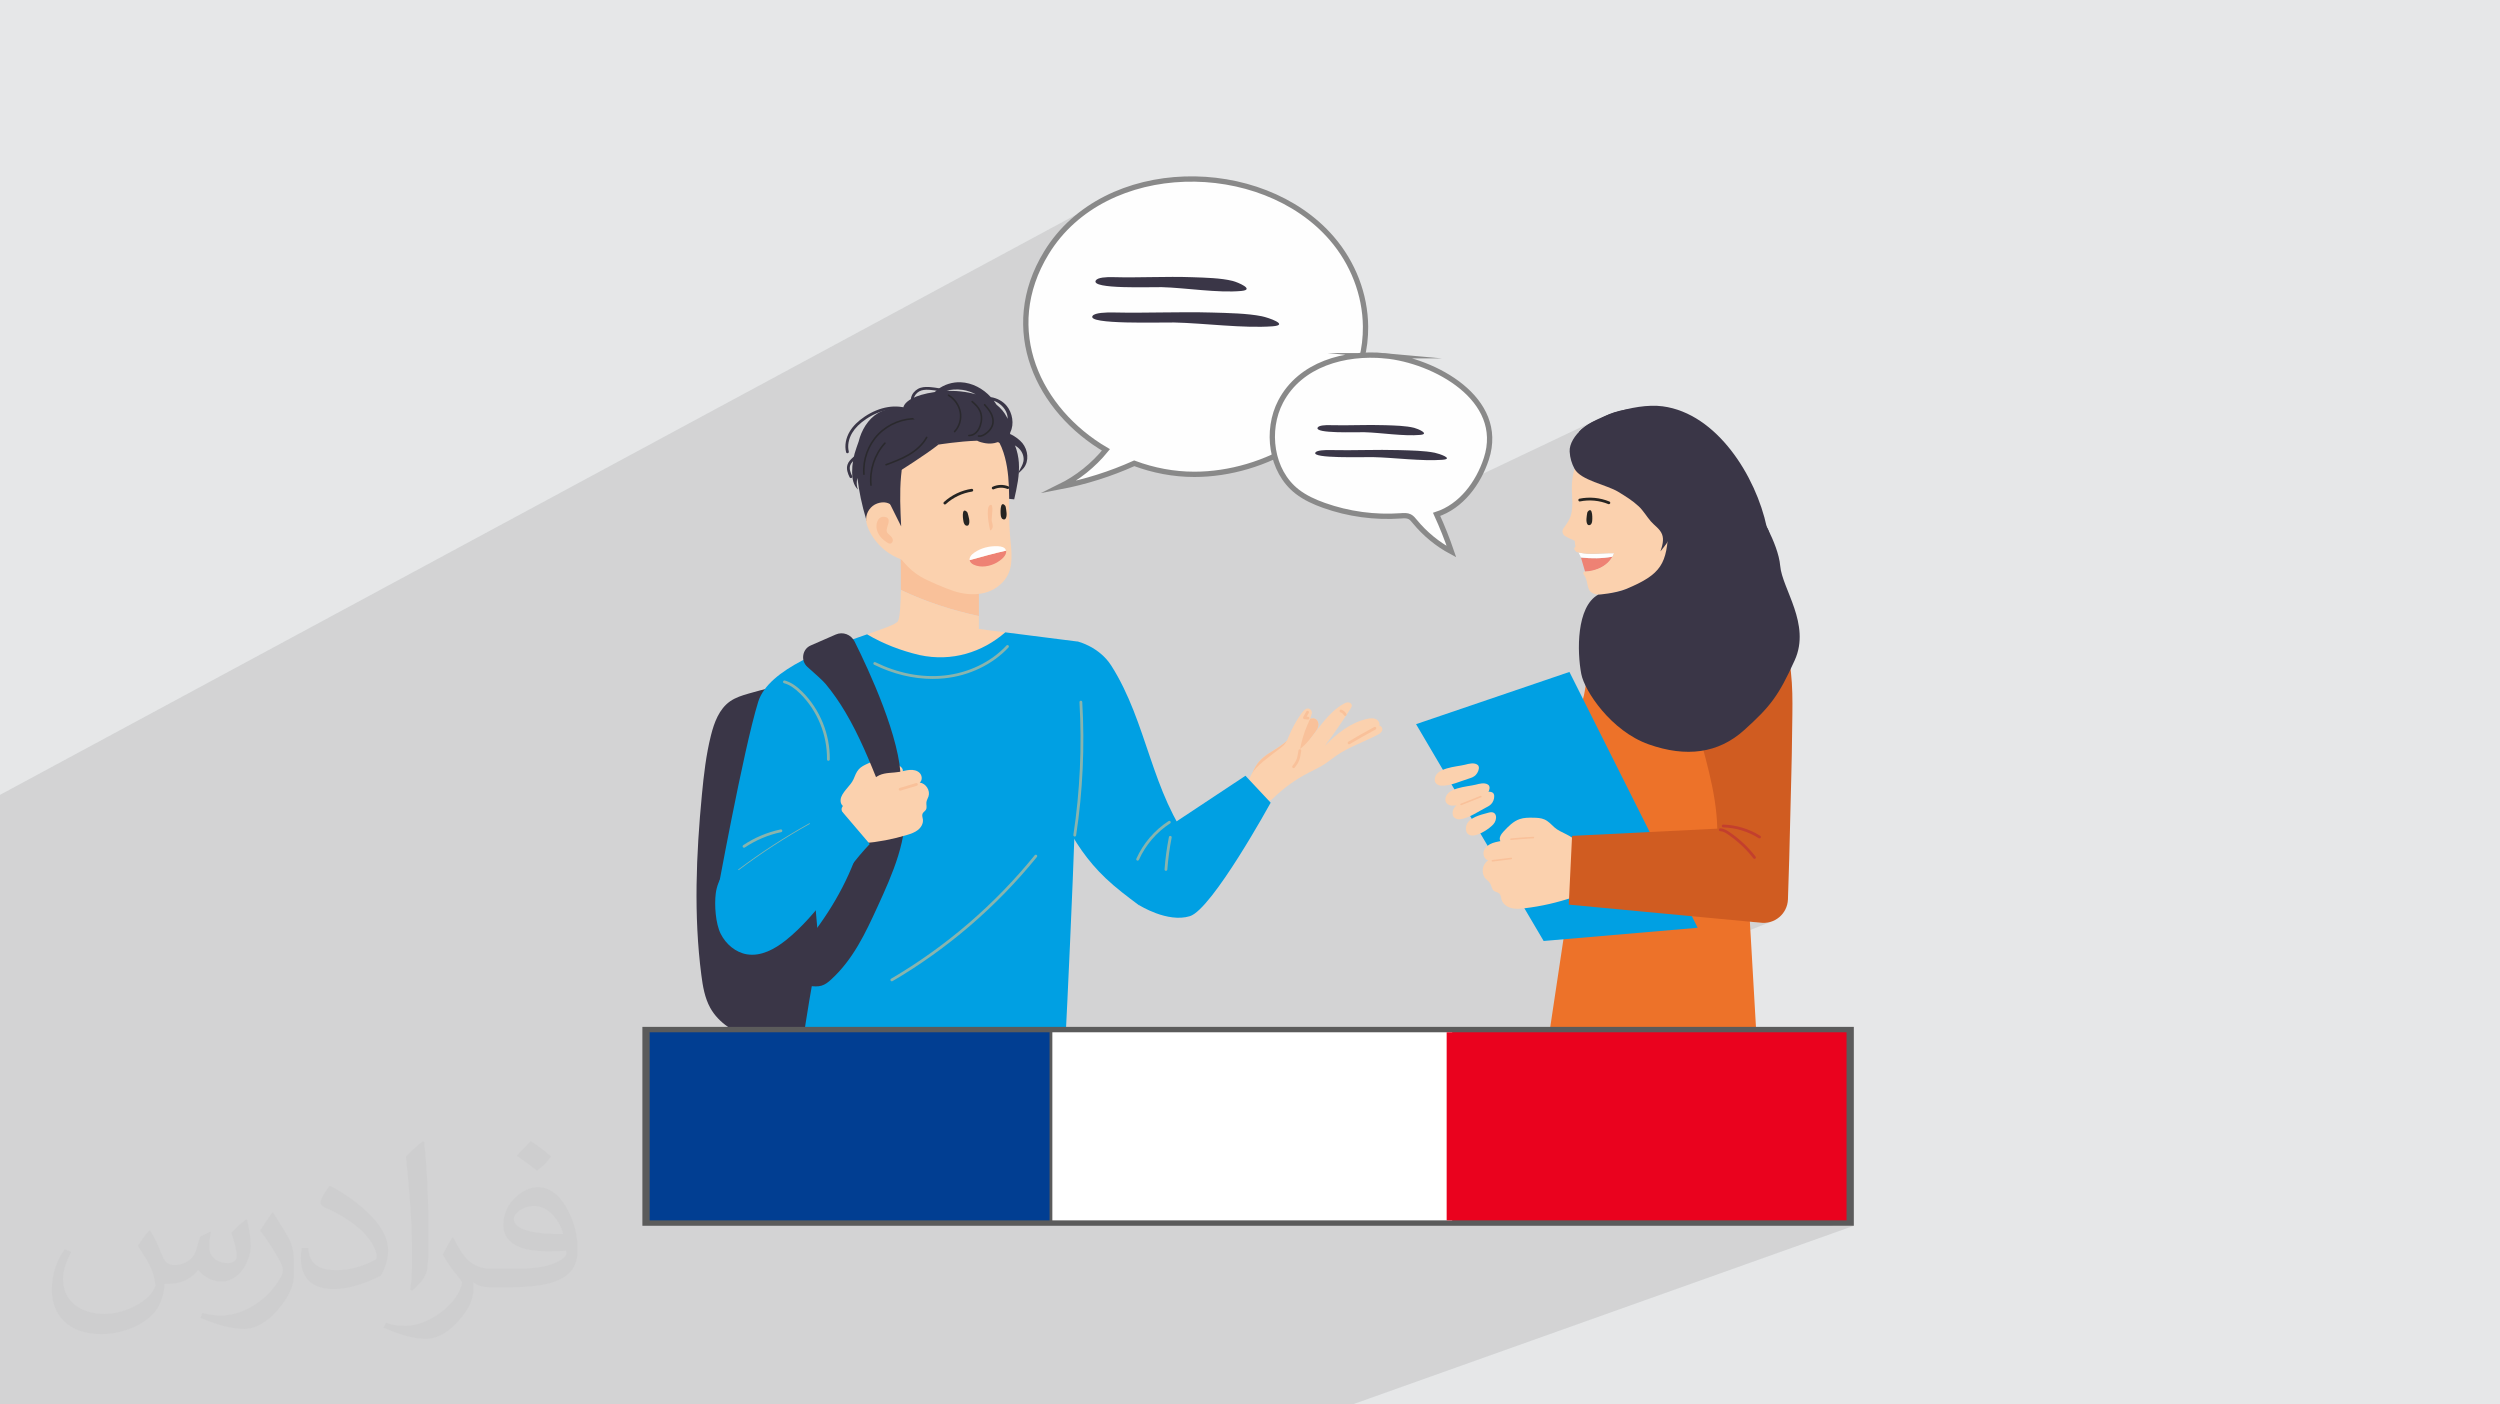 <?xml version="1.0" encoding="UTF-8"?>
<!DOCTYPE svg PUBLIC "-//W3C//DTD SVG 1.1//EN" "http://www.w3.org/Graphics/SVG/1.1/DTD/svg11.dtd">
<!-- Creator: CorelDRAW 2020 (64-Bit) -->
<svg xmlns="http://www.w3.org/2000/svg" xml:space="preserve" width="94.192mm" height="52.917mm" version="1.1" style="shape-rendering:geometricPrecision; text-rendering:geometricPrecision; image-rendering:optimizeQuality; fill-rule:evenodd; clip-rule:evenodd"
viewBox="0 0 9419.16 5291.66"
 xmlns:xlink="http://www.w3.org/1999/xlink"
 xmlns:xodm="http://www.corel.com/coreldraw/odm/2003">
 <defs>
  <style type="text/css">
   <![CDATA[
    .str1 {stroke:#C55E2D;stroke-width:6.1;stroke-miterlimit:22.926}
    .str0 {stroke:#898989;stroke-width:20;stroke-miterlimit:22.926}
    .str4 {stroke:#00A0E3;stroke-width:7.62;stroke-miterlimit:22.926}
    .str3 {stroke:#2A292D;stroke-width:6.1;stroke-linecap:round;stroke-linejoin:round;stroke-miterlimit:22.926}
    .str2 {stroke:#F9C19A;stroke-width:6.1;stroke-linecap:round;stroke-linejoin:round;stroke-miterlimit:22.926}
    .fil15 {fill:none;fill-rule:nonzero}
    .fil20 {fill:#013E92}
    .fil18 {fill:#3A3647}
    .fil19 {fill:#5B5B5B}
    .fil0 {fill:#E6E7E8}
    .fil22 {fill:#EA021E}
    .fil21 {fill:white}
    .fil16 {fill:#00A0E3;fill-rule:nonzero}
    .fil13 {fill:#252422;fill-rule:nonzero}
    .fil8 {fill:#3A3647;fill-rule:nonzero}
    .fil17 {fill:#89B4AD;fill-rule:nonzero}
    .fil11 {fill:#C33F2D;fill-rule:nonzero}
    .fil5 {fill:#CB6E3F;fill-rule:nonzero}
    .fil14 {fill:#CE7B4F;fill-rule:nonzero}
    .fil4 {fill:#D05C21;fill-rule:nonzero}
    .fil10 {fill:#E26655;fill-rule:nonzero}
    .fil3 {fill:#ED7229;fill-rule:nonzero}
    .fil12 {fill:#EE8274;fill-rule:nonzero}
    .fil7 {fill:#F9C19A;fill-rule:nonzero}
    .fil9 {fill:#FBD1AE;fill-rule:nonzero}
    .fil6 {fill:#FEFEFE;fill-rule:nonzero}
    .fil2 {fill:#373435;fill-opacity:0.031}
    .fil1 {fill:#2B2A29;fill-opacity:0.102}
   ]]>
  </style>
 </defs>
 <g id="Layer_x0020_1">
  <polygon class="fil0" points="-0,0 9419.16,0 9419.16,5291.66 -0,5291.66 "/>
  <polygon class="fil1" points="5016.07,5291.66 3628.32,5291.66 3625.72,5291.66 3614.83,5291.66 3612.61,5291.66 3321.54,5291.66 3291.7,5291.66 3280.66,5291.66 2211.16,5291.66 2118.76,5291.66 2091.88,5291.66 1980.43,5291.66 1965.99,5291.66 1962.11,5291.66 1959.2,5291.66 1933.54,5291.66 1621.98,5291.66 1595.8,5291.66 1578,5291.66 1577.58,5291.66 1563.4,5291.66 1560.63,5291.66 1556.09,5291.66 1546.16,5291.66 1545.81,5291.66 1538.15,5291.66 1523.16,5291.66 1483.63,5291.66 1483.6,5291.66 1438.86,5291.66 1436.77,5291.66 1420.89,5291.66 1388.16,5291.66 1378.62,5291.66 1377.05,5291.66 1374.28,5291.66 1344.15,5291.66 1343.37,5291.66 1301.65,5291.66 1299.72,5291.66 1299.07,5291.66 1270.74,5291.66 1249.65,5291.66 1241.26,5291.66 1240.26,5291.66 1234,5291.66 1221.89,5291.66 1220.88,5291.66 1190.43,5291.66 1181.84,5291.66 1166.29,5291.66 1145.13,5291.66 1142.24,5291.66 1133.63,5291.66 1132.7,5291.66 1131.23,5291.66 1127.14,5291.66 1120.09,5291.66 1113.8,5291.66 1008.22,5291.66 1007.67,5291.66 985.59,5291.66 976.92,5291.66 902.3,5291.66 887.62,5291.66 853.46,5291.66 838.67,5291.66 823.3,5291.66 819.95,5291.66 816.28,5291.66 774.7,5291.66 731.06,5291.66 722.55,5291.66 702.23,5291.66 701.44,5291.66 689.01,5291.66 673.95,5291.66 668.82,5291.66 662.68,5291.66 661.88,5291.66 661.45,5291.66 652.65,5291.66 644.97,5291.66 644.69,5291.66 635.6,5291.66 634.29,5291.66 624.95,5291.66 586.23,5291.66 571.37,5291.66 554.91,5291.66 554.53,5291.66 549.26,5291.66 537.03,5291.66 511.75,5291.66 462.31,5291.66 420.88,5291.66 413.28,5291.66 405.51,5291.66 402.6,5291.66 381.21,5291.66 368.22,5291.66 353.68,5291.66 352.2,5291.66 295.89,5291.66 286.64,5291.66 280.39,5291.66 279.23,5291.66 274.97,5291.66 274.64,5291.66 270.06,5291.66 257.37,5291.66 257.13,5291.66 252.1,5291.66 232.67,5291.66 230.54,5291.66 230.41,5291.66 230.35,5291.66 219.25,5291.66 215.55,5291.66 207.91,5291.66 175.06,5291.66 143.88,5291.66 113.71,5291.66 107.66,5291.66 69.22,5291.66 58.36,5291.66 36.22,5291.66 3.9,5291.66 3.52,5291.66 -0,5291.66 -0,5288.01 -0,5287.83 -0,5279.53 -0,5216.29 -0,5215.88 -0,5215.73 -0,5209.21 -0,5182.62 -0,5182.59 -0,5164.62 -0,5153.78 -0,5144.58 -0,5143.33 -0,5139.6 -0,5139.46 -0,5135.28 -0,5129.41 -0,5128.54 -0,5118.68 -0,5113.79 -0,5113.41 -0,5111.36 -0,5104.69 -0,5104.59 -0,5094.17 -0,5091.62 -0,5089.47 -0,5087.63 -0,5075.27 -0,5075.23 -0,5073.63 -0,5072.32 -0,5072.2 -0,5071.74 -0,5066.68 -0,5065.66 -0,5064.22 -0,5063.8 -0,5062.64 -0,5062.59 -0,5060.63 -0,5059.07 -0,5056.29 -0,5046.4 -0,5044.7 -0,5039.32 -0,5039.25 -0,5037.98 -0,5032.92 -0,5028.97 -0,5028.51 -0,5024.52 -0,5023.52 -0,5022.39 -0,5021.61 -0,5017.55 -0,5008.28 -0,5002.44 -0,5001.44 -0,4991.97 -0,4991.74 -0,4988.85 -0,4985.35 -0,4984.16 -0,4982.83 -0,4982.82 -0,4982.23 -0,4979.53 -0,4978.47 -0,4977.71 -0,4976.25 -0,4968.42 -0,4965.81 -0,4962.27 -0,4962.19 -0,4958.99 -0,4957.92 -0,4956.53 -0,4942.82 -0,4942.59 -0,4942 -0,4941.94 -0,4939.73 -0,4933.21 -0,4930.51 -0,4922.31 -0,4917.4 -0,4915.72 -0,4914.42 -0,4913.6 -0,4905.94 -0,4905.92 -0,4899.26 -0,4889.62 -0,4876.88 -0,4792.8 -0,4727.59 -0,4725.47 -0,4698.53 -0,4686.29 -0,4681.62 -0,4667.57 -0,4654.34 -0,4642.42 -0,4629.58 -0,4616.04 -0,4600.22 -0,4586.09 -0,4586 -0,4579.61 -0,4578.66 -0,4575.32 -0,4571.03 -0,4569.58 -0,4560.46 -0,4560.4 -0,4559.79 -0,4553.36 -0,4553.35 -0,4553.01 -0,4543.4 -0,4539.91 -0,4538.1 -0,4537.94 -0,4533.16 -0,4526.46 -0,4523.94 -0,4522.48 -0,4522.34 -0,4518.12 -0,4516.36 -0,4515.88 -0,4512.02 -0,4511.96 -0,4511.89 -0,4508.14 -0,4507.79 -0,4506.05 -0,4503.72 -0,4501.68 -0,4498.05 -0,4497.55 -0,4496.8 -0,4495.31 -0,4490.5 -0,4487.23 -0,4485.68 -0,4463.55 -0,4460.51 -0,4448.26 -0,4435.59 -0,4430.86 -0,4408.6 -0,4360.67 -0,4360.32 -0,4359.83 -0,4359.8 -0,4352.9 -0,4341.1 -0,4305.36 -0,4303.51 -0,4294.98 -0,4284.93 -0,4272.16 -0,4269.96 -0,4265.66 -0,4262.51 -0,4262.47 -0,4245.53 -0,4232.26 -0,4231.82 -0,4226.54 -0,4224.93 -0,4220.73 -0,4218.6 -0,4199.33 -0,4157.07 -0,4148.92 -0,4142.85 -0,4142.84 -0,4126.3 -0,4124.59 -0,4109.75 -0,4107.76 -0,4100.55 -0,4093.01 -0,4084.93 -0,4077.11 -0,4065.1 -0,4065.09 -0,4061.26 -0,4052.44 -0,4050.27 -0,4030.79 -0,4023.45 -0,4021.71 -0,4015.04 -0,4014.68 -0,4011.03 -0,4010.27 -0,4004.64 -0,4003.06 -0,4002.3 -0,4000.76 -0,3984.96 -0,3980.08 -0,3979.94 -0,3956.3 -0,3949.11 -0,3948.23 -0,3940.03 -0,3929.24 -0,3928.53 -0,3916.57 -0,3914.14 -0,3910.47 -0,3903.95 -0,3881.23 -0,3865.78 -0,3865.23 -0,3856.1 -0,3853.24 -0,3852.82 -0,3837.71 -0,3837.16 -0,3829.93 -0,3815.28 -0,3813.46 -0,3812.78 -0,3808.82 -0,3804.12 -0,3800.87 -0,3793.57 -0,3787.78 -0,3783.07 -0,3773.18 -0,3766.7 -0,3760.89 -0,3759.64 -0,3759.52 -0,3754.95 -0,3752.51 -0,3745.38 -0,3745.04 -0,3734.05 -0,3728.47 -0,3728.38 -0,3721.99 -0,3714.72 -0,3710.45 -0,3709.76 -0,3707.88 -0,3707.7 -0,3706.99 -0,3706.55 -0,3701.14 -0,3700.56 -0,3696.9 -0,3690.94 -0,3678.59 -0,3675.67 -0,3668.03 -0,3653.86 -0,3643.08 -0,3632.11 -0,3632.1 -0,3623.91 -0,3622.29 -0,3615.89 -0,3606.79 -0,3606.78 -0,3605.22 -0,3597.12 -0,3597.11 -0,3592.69 -0,3591.23 -0,3590.73 -0,3590.41 -0,3575.67 -0,3565.37 -0,3565.29 -0,3565.28 -0,3553.91 -0,3546.11 -0,3545.99 -0,3544.27 -0,3540.99 -0,3540.97 -0,3533.86 -0,3533.25 -0,3530.45 -0,3527.45 -0,3525.7 -0,3523.35 -0,3522.99 -0,3520.32 -0,3514.44 -0,3513.11 -0,3510.38 -0,3501.75 -0,3493.67 -0,3493.04 -0,3491.04 -0,3490.46 -0,3487.25 -0,3487.16 -0,3486.6 -0,3485.19 -0,3484.79 -0,3479.06 -0,3473.49 -0,3472.53 -0,3466.71 -0,3465.29 -0,3463.66 -0,3463.12 -0,3463.07 -0,3458.43 -0,3458.31 -0,3452.48 -0,3449.89 -0,3446.45 -0,3432.79 -0,3418.87 -0,3413.63 -0,3412.88 -0,3406.24 -0,3401.32 -0,3398.3 -0,3394.12 -0,3387.69 -0,3382.83 -0,3375.69 -0,3375.55 -0,3375.45 -0,3375.37 -0,3375.1 -0,3374.8 -0,3371.2 -0,3371.19 -0,3370.42 -0,3370.41 -0,3369.25 -0,3365.87 -0,3364.77 -0,3358.39 -0,3356.62 -0,3356.2 -0,3354.77 -0,3353.28 -0,3345.5 -0,3343.99 -0,3343.8 -0,3343.69 -0,3338.2 -0,3327.94 -0,3326.92 -0,3326.89 -0,3324.25 -0,3321.72 -0,3321.11 -0,3320.95 -0,3319.13 -0,3310.66 -0,3307.14 -0,3306.42 -0,3296.26 -0,3295.76 -0,3295.57 -0,3295.07 -0,3293.2 -0,3285.26 -0,3284.2 -0,3282.81 -0,3256.62 -0,3236.37 -0,3065.41 -0,2994.74 4166.25,748.5 4132.95,766.74 4100.92,787.03 4070.3,809.36 4041.2,833.76 4013.76,860.22 3988.11,888.75 3964.37,919.38 3942.66,952.1 3926.96,979.37 3913.13,1006.68 3901.13,1034.02 3890.92,1061.34 3882.45,1088.62 3875.69,1115.82 3870.6,1142.92 3867.13,1169.87 3865.45,1193.82 4132.44,1052.74 4138.27,1049.7 4145.74,1047.42 4154.46,1045.8 4164.05,1044.75 4174.11,1044.19 4184.25,1044.03 4194.09,1044.18 4212.65,1044.6 4231.22,1044.84 4249.8,1044.93 4268.38,1044.89 4286.98,1044.75 4305.58,1044.54 4324.18,1044.28 4342.79,1044.01 4361.4,1043.74 4380.02,1043.51 4398.63,1043.34 4417.25,1043.26 4435.87,1043.31 4454.49,1043.49 4473.11,1043.85 4491.72,1044.41 4500.96,1044.73 4510.43,1045.05 4520.09,1045.39 4529.88,1045.77 4539.78,1046.19 4549.75,1046.68 4559.74,1047.24 4569.71,1047.9 4579.64,1048.68 4589.47,1049.57 4599.16,1050.61 4608.69,1051.8 4618,1053.17 4627.06,1054.72 4635.82,1056.48 4644.26,1058.45 4653.52,1061.31 4665.13,1065.77 4677.19,1071.3 4687.77,1077.36 4694.95,1083.42 4696.81,1088.94 4691.45,1093.4 4529.89,1176.77 4531.17,1176.79 4542.68,1176.99 4554.19,1177.25 4565.7,1177.55 4577.13,1177.87 4588.83,1178.2 4600.77,1178.54 4612.88,1178.91 4625.12,1179.34 4637.44,1179.83 4649.79,1180.39 4662.13,1181.05 4674.4,1181.83 4686.55,1182.72 4698.54,1183.76 4710.32,1184.95 4721.83,1186.32 4733.03,1187.87 4743.88,1189.63 4754.31,1191.6 4765.76,1194.46 4780.13,1198.92 4795.04,1204.45 4808.12,1210.51 4817,1216.57 4819.31,1222.09 4812.67,1226.55 4054.21,1612.52 4056.54,1614.7 4077.12,1632.39 4098.48,1649.29 4120.57,1665.37 4143.37,1680.6 4166.82,1694.95 4157.81,1705.74 4148.51,1716.29 4138.93,1726.58 4129.08,1736.61 4118.96,1746.38 4108.58,1755.87 4097.95,1765.07 4087.08,1773.99 4075.98,1782.62 4064.65,1790.94 4053.1,1798.96 4041.33,1806.66 4029.37,1814.04 4017.2,1821.09 4004.85,1827.8 3992.32,1834.17 4010.43,1830.59 4028.49,1826.74 4046.49,1822.62 4064.43,1818.24 4082.3,1813.6 4100.1,1808.69 4117.82,1803.52 4122.42,1802.11 4966.91,1379.47 4954.41,1385.73 4942.19,1392.47 4930.28,1399.69 4918.69,1407.4 4907.45,1415.6 4896.57,1424.3 4886.08,1433.51 4875.99,1443.24 4866.33,1453.49 4857.12,1464.26 4848.38,1475.57 4840.12,1487.42 4832.37,1499.82 4825.15,1512.77 4820.05,1523.05 4815.39,1533.57 4811.18,1544.32 4807.43,1555.26 4804.12,1566.39 4801.27,1577.67 4798.86,1589.08 4796.91,1600.61 4795.41,1612.22 4794.37,1623.9 4793.78,1635.62 4793.64,1647.37 4793.96,1659.11 4794.73,1670.83 4795.96,1682.5 4797.27,1691.49 4971.51,1605.74 4976.77,1604.13 4982.92,1602.99 4989.68,1602.25 4996.76,1601.86 5003.91,1601.75 5010.85,1601.85 5010.86,1601.85 5023.94,1602.15 5037.03,1602.32 5050.12,1602.38 5063.22,1602.35 5076.32,1602.25 5089.43,1602.1 5102.54,1601.92 5115.65,1601.73 5128.77,1601.54 5141.89,1601.38 5155.01,1601.26 5168.13,1601.2 5181.25,1601.23 5194.37,1601.36 5207.49,1601.62 5220.61,1602.01 5233.8,1602.46 5247.5,1602.97 5261.5,1603.61 5275.58,1604.47 5289.49,1605.65 5303.04,1607.22 5315.99,1609.28 5328.11,1611.91 5334.63,1613.93 5342.82,1617.07 5351.32,1620.97 5358.77,1625.24 5363.83,1629.51 5365.15,1633.4 5361.37,1636.54 5240.21,1695.2 5240.28,1695.2 5256.51,1695.45 5272.73,1695.84 5280.78,1696.07 5289.03,1696.3 5297.44,1696.54 5305.98,1696.8 5314.61,1697.1 5323.29,1697.45 5331.99,1697.85 5340.69,1698.32 5349.33,1698.86 5357.9,1699.5 5366.35,1700.23 5374.65,1701.07 5382.76,1702.03 5390.65,1703.13 5398.3,1704.37 5405.65,1705.76 5413.72,1707.77 5423.85,1710.92 5434.36,1714.81 5443.58,1719.08 5449.83,1723.35 5451.46,1727.24 5446.78,1730.38 5046.84,1922.08 5058.93,1925.17 5076.88,1929.28 5094.93,1932.92 5113.06,1936.09 5131.27,1938.8 5149.54,1941.04 5167.87,1942.81 5186.23,1944.11 5204.62,1944.94 5223.03,1945.29 5241.43,1945.17 5250.46,1944.87 6017.55,1580.52 5999.55,1589.69 5994.07,1592.88 6046.29,1568.08 6063.8,1560.13 6081.77,1553.58 6100.14,1548.4 6118.83,1544.55 6137.77,1542.01 6156.87,1540.73 6176.08,1540.69 6195.3,1541.86 6214.48,1544.21 6233.53,1547.69 6252.38,1552.28 6270.96,1557.95 6289.19,1564.67 6307.01,1572.4 6324.32,1581.1 6341.07,1590.76 6347.23,1594.65 6353.31,1598.68 6359.26,1602.88 6365.08,1607.26 6370.72,1611.85 6376.16,1616.66 6381.38,1621.72 6386.35,1627.03 6389.63,1630.87 6392.78,1634.82 6395.79,1638.87 6398.7,1643.01 6401.49,1647.22 6404.18,1651.51 6406.78,1655.85 6409.3,1660.23 6416.01,1672.77 6422.15,1685.58 6427.74,1698.65 6432.75,1711.94 6437.2,1725.44 6441.09,1739.11 6444.4,1752.94 6447.15,1766.9 6449.32,1780.96 6450.92,1795.1 6451.95,1809.3 6452.41,1823.53 6452.29,1837.77 6451.59,1851.98 6450.32,1866.16 6448.47,1880.27 6445.94,1894.08 6442.66,1907.4 6438.65,1920.27 6433.96,1932.72 6428.64,1944.79 6422.72,1956.52 6416.24,1967.94 6409.25,1979.1 6401.78,1990.02 6393.88,2000.76 6385.58,2011.33 6376.94,2021.79 6368.55,2031.51 6385.41,2023.86 6375.14,2029.29 6372.86,2031.03 6465.12,1989.19 6466.56,1996.71 6467.62,2004.29 6468.29,2011.91 6468.59,2019.56 6468.5,2027.21 6468.04,2034.85 6467.21,2042.46 6466.02,2050.02 6464.46,2057.52 6462.54,2064.93 6460.27,2072.24 6457.64,2079.43 6454.66,2086.48 6451.34,2093.37 6447.68,2100.09 6443.67,2106.61 6439.48,2112.85 6435.17,2119.15 6430.98,2125.53 6427.15,2132.03 6423.93,2138.67 6421.55,2145.49 6420.26,2152.51 6420.3,2159.77 6363.42,2185.27 6363.86,2189.17 6365.58,2195.52 6368.01,2201.59 6371.05,2207.39 6374.61,2212.95 6378.59,2218.29 6381.66,2221.94 6381.95,2222.12 6385.12,2223.72 6388.42,2224.97 6391.85,2225.84 6392.02,2225.87 6392.2,2225.9 6392.38,2225.93 6392.57,2225.96 6392.75,2225.99 6392.94,2226.02 6393.13,2226.05 6393.32,2226.08 6395.26,2226.26 6397.21,2226.33 6399.16,2226.28 6401.11,2226.15 6403.05,2225.94 6404.99,2225.68 6406.92,2225.38 6408.84,2225.06 6421.98,2222.72 6435.1,2220.16 6448.18,2217.35 6461.2,2214.27 6474.14,2210.88 6486.98,2207.16 6499.68,2203.09 6512.23,2198.63 6524.6,2193.76 6536.77,2188.45 6160.73,2355.99 6166.6,2387.65 6172.93,2384.84 6172.07,2385.37 6171.32,2386.05 6170.72,2386.87 6170.28,2387.8 6170.03,2388.84 6169.98,2389.91 6170.14,2390.93 6170.49,2391.89 6171.02,2392.75 6171.7,2393.5 6172.52,2394.11 6173.45,2394.55 6174.48,2394.81 6177.8,2395.26 6181.13,2395.64 6184.45,2395.97 6187.78,2396.23 6191.11,2396.44 6194.44,2396.58 6197.77,2396.67 6201.11,2396.7 6201.34,2396.7 6429.97,2295.3 6429.85,2295.42 6429.51,2295.8 6428.95,2296.41 6428.18,2297.26 6427.2,2298.34 6426.02,2299.66 6424.64,2301.2 6423.08,2302.96 6422.92,2303.16 6422.76,2303.35 6422.59,2303.55 6422.42,2303.74 6422.24,2303.94 6422.06,2304.15 6421.88,2304.35 6421.69,2304.56 6420.01,2306.5 6418.19,2308.62 6416.24,2310.9 6414.17,2313.34 6411.98,2315.95 6409.67,2318.71 6407.26,2321.63 6404.75,2324.68 6423.63,2317.41 6403.38,2326.38 6402.64,2327.3 6426.1,2316.91 6374.04,2368.62 6517.16,2305.39 6501.03,2312.96 6485.39,2322.16 6470.33,2332.84 6455.92,2344.8 6442.27,2357.88 6429.44,2371.92 6417.52,2386.72 6406.61,2402.13 6396.78,2417.96 6388.11,2434.05 6380.7,2450.22 6374.63,2466.29 6369.98,2482.1 6366.99,2495.56 6364.71,2509.1 6363.12,2522.71 6362.16,2536.37 6361.79,2550.08 6361.97,2563.82 6362.65,2577.59 6363.8,2591.37 6365.37,2605.14 6367.32,2618.91 6369.6,2632.65 6372.17,2646.36 6374.99,2660.03 6378.02,2673.64 6381.22,2687.18 6384.53,2700.64 6387.83,2713.71 6391.2,2726.77 6394.62,2739.83 6398.08,2752.88 6401.58,2765.94 6405.1,2778.99 6408.63,2792.05 6412.16,2805.1 6415.68,2818.16 6418.23,2827.65 6419.34,2827.47 6430.41,2825.24 6441.35,2822.6 6452.16,2819.55 6462.83,2816.09 6473.38,2812.23 6483.79,2807.95 6420.19,2834.98 6422.66,2844.29 6426.09,2857.37 6429.48,2870.45 6432.8,2883.54 6436.05,2896.64 6439.22,2909.76 6442.29,2922.88 6445.26,2936.02 6448.12,2949.18 6450.86,2962.34 6453.46,2975.53 6455.91,2988.74 6458.21,3001.96 6460.35,3015.21 6462.3,3028.48 6464.07,3041.77 6465.65,3055.08 6467.01,3068.42 6468.16,3081.79 6469.08,3095.18 6469.76,3108.61 6469.98,3115.51 6490.37,3107.06 6491.38,3106.78 6492.45,3106.71 6501.72,3107.13 6510.96,3107.86 6520.15,3108.9 6529.29,3110.24 6538.38,3111.88 6547.39,3113.82 6556.34,3116.06 6565.2,3118.6 6573.97,3121.43 6582.64,3124.54 6591.22,3127.95 6599.68,3131.64 6608.02,3135.62 6616.23,3139.88 6624.31,3144.42 6632.25,3149.23 6633.08,3149.89 6633.75,3150.67 6634.25,3151.56 6634.56,3152.52 6634.69,3153.52 6634.62,3154.54 6634.36,3155.54 6633.88,3156.5 6633.47,3157.06 6633,3157.55 6632.49,3157.97 6631.93,3158.32 6631.34,3158.59 6573.87,3182.2 6581.9,3190.07 6593.28,3202.15 6604.12,3214.61 6614.4,3227.45 6614.96,3228.36 6615.33,3229.33 6615.49,3230.33 6615.46,3231.35 6615.23,3232.33 6614.81,3233.27 6614.21,3234.12 6613.43,3234.85 6613.07,3235.11 6612.7,3235.33 6612.31,3235.52 6136.99,3429.66 6333.8,3448.21 6355.05,3447.26 6384.02,3445.94 6412.04,3444.63 6438.89,3443.33 6464.33,3442.06 6488.12,3440.81 6510.02,3439.6 6529.8,3438.43 6547.22,3437.32 6562.05,3436.26 6574.05,3435.27 6582.97,3434.36 6588.6,3433.52 6590.68,3432.77 6510.78,3464.88 6631.59,3476.27 6651.53,3476.93 6670.48,3473.45 5890,3785.21 5889.58,3787.85 5885.42,3814.14 5881.18,3840.96 5876.87,3868.26 5873.55,3889.27 6957.11,3889.27 6957.11,4597.94 6900.14,4618.3 6984.6,4618.3 5095.11,5291.66 "/>
  <path class="fil2" d="M565.11 4635.76c17.98,27.25 29.64,53.44 41.02,82.55 8.46,16.94 12.95,48.16 52.65,48.16 11.63,0 28.32,-3.43 43.13,-11.63 16.66,-8.74 29.36,-21.97 35.99,-42.06l15.87 -53.44 38.63 -19.05 2.64 2.64c-5.28,20.12 -6.6,39.42 -6.6,54.51 0,44.7 38.63,61.65 69.32,61.65 17.98,0 34.14,-8.74 34.14,-25.15 0,-21.16 -8.99,-57.15 -20.65,-89.43 17.98,-17.98 35.99,-35.99 56.62,-50.55l3.17 1.6c8.99,38.1 14.02,75.67 14.02,100.81 0,24.61 -10.85,51.87 -19.84,69.6 -18.52,34.92 -51.33,62.71 -91.01,62.71 -30.15,0 -63.75,-15.09 -86.79,-43.13l-1.32 0c-21.69,27 -55.3,51.33 -109.02,51.33l-16.66 0c-2.64,35.46 -10.31,60.58 -21.97,83.08 -32,62.43 -127,106.63 -216.43,106.63 -124.36,0 -186.79,-71.7 -186.79,-167.21 0,-59 19.3,-113.77 48.95,-152.65l24.33 10.06c-18.52,35.46 -30.96,68.78 -30.96,101.6 0,89.43 72.77,132.03 156.64,132.03 77.8,0 174.09,-49.48 191.57,-106.88 -6.6,-62.71 -30.15,-92.07 -66.14,-149.22 10.85,-19.05 24.87,-38.1 42.34,-58.47l3.17 0 0 0 0 0 -0.02 -0.09zm1434.31 -336.55c26.19,16.41 51.87,35.71 76.99,57.94 -14.02,19.84 -31.5,37.85 -53.19,53.72 -25.15,-20.37 -50.27,-37.85 -75.95,-56.36 17.45,-19.58 34.67,-38.35 52.12,-55.3l0 0 0 0 0 0 0 0 0 0 0.03 0zm13.49 244.48c-42.34,0 -76.99,27.79 -76.99,48.41 0,44.2 84.66,57.94 186,57.4 -12.7,-51.87 -57.15,-105.84 -109.02,-105.84l0.01 0.03zm-95 236.55c55.04,0 103.2,-1.6 139.95,-10.85 41.02,-10.31 75.67,-30.96 75.67,-45.24 0,-3.71 0,-8.2 -1.32,-11.91 -23.01,2.11 -49.48,2.11 -72.49,2.11 -74.6,0 -131.75,-16.94 -154.25,-58.75 -5.56,-11.63 -9.52,-24.61 -9.52,-39.42 0,-40.49 17.45,-79.91 48.16,-107.16 25.65,-22.48 53.97,-36.5 82.8,-36.5 52.12,0 93.65,41.81 122.76,107.7 15.87,35.99 26.72,77.52 26.72,129.92 0,34.92 -9.52,64.29 -31.22,85.98 -40.49,39.17 -115.09,53.97 -229.39,53.97l-51.87 0 0 0 -13.49 0c-28.32,0 -48.69,-5.03 -64.82,-17.45l-2.64 0c0.79,6.6 1.32,12.95 1.32,19.05 0,25.65 -8.46,58.47 -25.65,84.66 -50.8,75.41 -105.84,108.2 -153.47,108.2 -48.16,0 -107.16,-18.52 -160.35,-42.6l9.52 -18.52c17.2,7.14 41.02,11.91 73.81,11.91 85.98,0 198.96,-82.55 212.98,-163.25 -3.17,-6.6 -8.99,-15.34 -17.2,-24.61 -25.15,-29.9 -41.02,-54.76 -55.83,-80.95 12.7,-25.15 24.33,-45.24 35.18,-63.5l4.5 -0.53c36.78,74.88 70.1,117.73 144.45,117.73l11.63 0 0 0 53.97 0 0 0 0 0 0 0 0 0 0 0 0.09 0.01zm-372.54 79.12c6.35,-34.39 6.88,-73.02 6.88,-109.02l0 -53.44c0,-99.75 -12.7,-244.73 -23.01,-339.19 17.98,-19.3 43.13,-42.06 62.97,-57.4l5.82 1.6c13.49,118.8 16.66,256.39 16.66,383.64 0,33.35 -1.32,65.89 -4.5,89.69 -1.85,30.15 -19.3,52.91 -56.62,87.83l-8.2 -3.71zm-383.38 -157.43c1.85,46.84 24.87,83.62 105.31,83.62 50.01,0 92.33,-12.95 139.17,-35.18 8.46,-3.71 12.95,-8.74 12.95,-12.95 0,-29.36 -22.48,-68.25 -60.32,-103.71 -36.78,-33.35 -85.47,-62.71 -130.96,-82.3 -15.62,-6.6 -20.65,-13.49 -20.65,-20.12 0,-13.49 17.98,-41.81 32.82,-62.18l5.03 -0.53c52.12,27.25 110.34,67.74 153.47,112.7 39.17,41.53 63.5,83.62 63.5,129.39 0,33.86 -10.31,65.61 -27,95.25 -57.15,28.83 -118.01,50.8 -178.33,50.8 -73.28,0 -123.29,-34.39 -123.29,-115.09 0,-8.74 0,-22.22 3.17,-39.7l25.15 0 0 0 0 0 0 0 0 0 0 0 -0.02 0zm-132.57 -133.1l45.52 73.56c16.66,27.25 32.28,56.9 32.28,103.71l0 59.79c0,48.41 -30.96,100.28 -80.95,151.61 -39.17,34.67 -73.81,49.48 -105.84,49.48 -47.62,0 -102.13,-14.81 -165.1,-41.81l7.14 -18.52c19.84,5.28 42.85,9.78 71.17,9.78 90.5,-0.53 183.08,-66.67 225.42,-147.37 5.03,-9.27 6.88,-17.98 6.88,-24.08 0,-9.27 -5.03,-19.58 -8.99,-28.83 -23.01,-43.38 -48.69,-83.08 -76.99,-119.86 14.81,-23.29 29.64,-45.77 45.77,-68l3.71 0.53 0 0 0 0 0 0 0 0 0 0 -0.02 0.01z"/>
  <g id="_3230694276128">
   <path class="fil3" d="M6627.91 4077.94c-37.12,23.6 -74.7,46.46 -112.59,68.59 -34.03,19.87 -68.32,39.16 -102.8,57.86 -95.14,51.57 -192.48,99.29 -291.72,142.68 -110.74,48.47 -223.88,91.53 -338.81,128.5 5.95,-39 12.63,-82.33 19.78,-128.5 42.94,-276.81 103.05,-655.6 127.82,-811.54 7.16,-45.07 11.38,-71.54 11.38,-71.54 0,0 0.16,0 0.47,-0.01l370.71 -17.83 57.95 -2.8 40.94 -1.96 179.64 -8.63 2.28 39.85 34.95 605.33z"/>
   <path class="fil3" d="M6515.32 4146.53c-34.03,19.87 -68.32,39.16 -102.8,57.86 -95.14,51.57 -192.48,99.29 -291.72,142.68l-351.74 0 121.44 -808.18 3.83 -25.49 41.8 -94.01 3.68 -8.32 66.84 -150.35c0,0 -7.85,-46.35 -15.94,-114.82 -11.34,-96.08 -23.15,-235.66 -14.32,-351.69 2.86,-37.43 7.54,-74.41 13.27,-109.78 16.07,-98.97 40.29,-185.29 55.31,-233.61 8.09,-26.06 13.51,-41.06 13.51,-41.06l88.56 -30.21c-2.75,3.41 -5.61,7.37 -8.48,11.87 -11.65,18.05 -24.27,44.21 -36.58,73.01 -0.23,0.52 -0.42,1.05 -0.65,1.6 -34.72,81.57 -66.61,183.47 -66.61,183.47l224.6 -19.44c2.17,-78.12 45.25,-162.26 87.55,-226.64 5.54,-8.41 11.07,-16.51 16.49,-24.19 15.37,-21.8 29.88,-40.42 41.38,-54.53 6.85,-8.38 12.65,-15.19 16.95,-20.14 0.5,-0.56 0.97,-1.08 1.39,-1.6 4.41,-4.99 6.89,-7.66 6.89,-7.66l56.12 6.49c-1.31,1.36 -2.63,2.71 -3.91,4.07 -17.41,18.24 -32.82,37.97 -46.4,58.92 0,0 -0.04,0 -0.04,0.02 -36.15,55.69 -59.57,120.09 -73.93,188.39 -41.53,197 -7.78,426.49 12.62,573.63 6.04,43.43 10.88,79.7 12.35,105.82 1.93,35.6 11.14,111.92 24.26,208.75 0.12,1.08 0.28,2.16 0.43,3.26 0.5,3.64 1.01,7.31 1.47,11 28.18,206.41 72.53,498.12 102.38,690.88z"/>
   <path class="fil4" d="M4012.12 3961.57c0,0 -21.6,314.85 -42.63,521.83 -107.48,-21.86 -216.03,-42.71 -326.62,-59.46 -38.29,-5.8 -76.76,-11.66 -115.18,-18.05l-20.45 -49.04 -130.65 -313.29 -7.08 -16.99 -11.8 -28.28 654.41 -36.72z"/>
   <path class="fil4" d="M3552.09 3993.96l-3.4 27.39 -7.54 60.99 -6.55 53.13 -27.37 221.37 -5.53 44.63c-156.3,-27.06 -310.86,-64.5 -447.73,-142.77 -11.73,-6.7 -23.26,-13.68 -34.6,-20.92 -7.31,-83.6 -11.55,-146.64 -11.55,-146.64l361.68 -64.58 182.59 -32.6z"/>
   <path class="fil5" d="M3503.12 4305.28c-0.42,0 -0.83,-0.05 -1.26,-0.15 -2.84,-0.7 -4.57,-3.55 -3.87,-6.38 17.93,-73.57 30.97,-149.06 38.74,-224.38 0.3,-2.89 2.89,-4.99 5.78,-4.7 2.91,0.29 5.01,2.88 4.71,5.79 -7.82,75.79 -20.94,151.76 -38.99,225.79 -0.59,2.42 -2.75,4.03 -5.11,4.03z"/>
   <path class="fil5" d="M3806.11 4373.48c-0.52,0 -1.06,-0.07 -1.59,-0.24l-244.34 -77.27c-2.78,-0.88 -4.32,-3.85 -3.44,-6.62 0.87,-2.78 3.84,-4.31 6.62,-3.44l244.34 77.27c2.78,0.88 4.32,3.84 3.44,6.62 -0.71,2.26 -2.8,3.68 -5.03,3.68z"/>
   <path class="fil6 str0" d="M5144.88 1230.31c-1.16,-120.87 -47.25,-239.46 -127.26,-332.16 -265.08,-307.21 -854.75,-306.28 -1074.96,53.95 -177.54,290.48 -29.36,594.64 224.16,742.85 -47.27,58.21 -107.19,106.17 -174.5,139.22 96.75,-18.39 191.28,-48.26 281.13,-88.61 71.73,26.75 148.53,41.61 226.6,41.61 264.31,-0.02 560.16,-163.74 629.72,-432.61 10.62,-41.07 15.51,-82.79 15.11,-124.25z"/>
   <path class="fil7" d="M5164.23 2754.38c-0.72,0 -1.46,-0.15 -2.15,-0.46 -6.85,-3.05 -12.88,-8.19 -16.98,-14.46 -1.6,-2.44 -0.92,-5.7 1.53,-7.3 2.42,-1.6 5.69,-0.92 7.29,1.53 3.01,4.58 7.44,8.36 12.45,10.59 2.67,1.19 3.86,4.31 2.67,6.97 -0.87,1.96 -2.8,3.13 -4.81,3.13z"/>
   <path class="fil8" d="M6391.85 2225.84c-9.33,-1.75 -17.27,-8.15 -23.61,-15.24 -11.03,-12.24 -20.52,-25.86 -33.37,-36.34 -24.54,-20.05 -44.97,-45.8 -52.09,-75.39 -9.33,-38.53 4.33,-79.99 -8.83,-117.59 -9.02,-25.86 -29.69,-46.61 -49.77,-66.45 -29.3,-29.02 -58.64,-58.03 -87.98,-87.04 -26.47,-26.17 -53.06,-52.49 -74.55,-82.33 -27.05,-37.54 -114.45,-71.83 -112.36,-118.5 39.06,-47.88 205.22,-110.68 315.07,-96.09 205.8,27.33 351.71,265.12 391.96,454.25 34.6,59.41 -6.43,121.68 -52.02,160.73 -54.96,47.06 -125.41,67.28 -195.46,79.21 -5.11,0.87 -10.34,1.69 -15.52,1.02 -0.51,-0.07 -1.01,-0.16 -1.47,-0.24z"/>
   <path class="fil9" d="M6146.74 2280.55l24.85 133.99 252.04 -97.13 -34.87 -231.24c-75.67,70.8 -156.02,137.12 -242.02,194.38z"/>
   <path class="fil7" d="M6373.69 1986.18l-258.89 122.03 31.93 172.35c86,-57.26 166.35,-123.58 242.02,-194.38l-15.06 -100z"/>
   <path class="fil7" d="M6419.87 1787.9c-33.79,-184.36 -216.79,-238.78 -351.29,-178.78 4.34,9.96 7.51,20.22 7.94,30.39 -0.55,42.64 -7.59,86.87 24.57,120.15 17.65,16.25 39.79,19.77 58.45,31.65 30.07,22.13 31.31,63.66 55.39,92.06 34.83,41.55 92.31,43.95 143.01,49.39 12.62,1.7 25.24,2.18 37.74,1.58 19.04,-53.79 30.92,-109.72 24.19,-146.44z"/>
   <path class="fil10" d="M6420.45 2233.35l-279.57 84.35 15.64 65.59c-27.75,11.73 -47.8,23.79 -73.58,39.84 28.57,57.75 48.58,134.27 48.58,199.09 12.46,-22.41 47.53,-40.97 62.47,-60.9 54.8,-57.28 105.12,-114.39 162.4,-166.69 14.94,-14.94 29.88,-34.87 44.82,-49.81 8.44,-9.27 22.41,-27.41 22.41,-27.41l-3.17 -84.06z"/>
   <path class="fil3" d="M6426.1 2316.91c17.81,-3.72 127.26,-26.28 129.55,-19.4 2.47,7.47 37.5,1127.79 35.03,1135.26 -2.48,7.49 -649.71,31.23 -649.71,31.23 16.22,-31.12 -8.55,-47.76 -8.55,-47.76 -7.98,-130.62 -43.31,-258.68 -47.42,-389.49 -2.01,-63.94 3.49,-127.86 9.33,-191.56 6.31,-68.26 65.3,-160.83 76.06,-228.53 5.38,-33.98 11.96,-68.42 28.1,-98.81 19.12,-36 49.58,-63 84.45,-84.71 28.57,57.75 51.79,118.37 51.79,183.2l291.37 -289.43z"/>
   <path class="fil11" d="M6201.11 2396.7c-8.9,0 -17.77,-0.62 -26.63,-1.89 -2.86,-0.41 -4.88,-3.08 -4.45,-5.97 0.39,-2.88 3.06,-4.88 5.96,-4.47 19.7,2.81 39.59,2.3 59.18,-1.52 2.82,-0.55 5.61,1.3 6.19,4.17 0.54,2.86 -1.31,5.63 -4.18,6.18 -11.92,2.34 -24,3.5 -36.07,3.5z"/>
   <path class="fil12" d="M5972.25 2154.51c40.87,-1.2 82.86,-19.67 103.3,-57.15 -40.56,7.1 -78.73,7.65 -119.1,3.03l15.8 54.12z"/>
   <path class="fil6" d="M6081.43 2084.4c-44.47,-1.3 -90.76,9.08 -134.89,-3.78 0.51,0.57 1.01,1.14 1.55,1.65 1.44,6.14 6.93,12.59 8.36,18.12 40.37,4.62 78.54,4.07 119.1,-3.03 2.24,-4.1 4.22,-8.41 5.88,-12.96z"/>
   <path class="fil9" d="M6357.94 1932.76c-50.7,-5.44 -108.18,-7.84 -143.01,-49.39 -24.08,-28.4 -25.32,-69.93 -55.39,-92.06 -18.66,-11.88 -40.8,-15.4 -58.45,-31.65 -32.16,-33.28 -25.12,-77.51 -24.57,-120.15 -0.43,-10.17 -3.6,-20.43 -7.94,-30.39 -75.63,33.75 -135.93,103.71 -145.65,207.14 -4.41,47.02 11.58,101 -12.61,144.7 -5.65,10.2 -12.27,19.79 -19.32,29.11 -7.39,9.85 -4.37,24.02 6.35,30.09 11.5,6.5 23.46,12.28 35.69,17.27 0.93,7.49 1.08,15.1 2.71,22.45 -2.75,2.33 -4.69,5.26 -4.65,8.14 0,0.73 0.43,1.4 0.81,2.02 2.17,3.27 4.57,6.57 7.32,9.45 46.6,13.24 95.33,3.25 142.2,4.92 -17.65,46.13 -66.73,68.33 -114.49,69.28 -1.24,4.35 -2.47,8.13 -0.15,10.79 15.83,18.07 11.96,52.46 25.39,64.41 21.48,19.09 54.88,10.83 79.89,5.55 107.17,-22.62 194.18,-82.48 259.09,-169.9 21.36,-28.8 46.25,-78.51 64.52,-130.2 -12.5,0.6 -25.12,0.12 -37.74,-1.58z"/>
   <path class="fil13" d="M6061.69 1899.71c-0.66,0 -1.31,-0.12 -1.97,-0.4 -33.44,-13.77 -71.33,-17.35 -106.75,-10.06 -2.86,0.59 -5.65,-1.24 -6.23,-4.1 -0.58,-2.85 1.24,-5.64 4.1,-6.22 37.43,-7.72 77.53,-3.93 112.87,10.63 2.7,1.11 3.98,4.2 2.86,6.89 -0.81,2.03 -2.79,3.26 -4.88,3.26z"/>
   <path class="fil13" d="M5982.66 1926.98c-1.36,1.53 -2.33,3.54 -2.67,6.06 -1.63,11.32 -6.39,33.61 1.85,43.58 2.4,2.89 7.94,2.49 11,0.11 3.05,-2.38 4.25,-5.98 5.3,-9.41 1.97,-6.38 3.99,-62.07 -15.48,-40.34z"/>
   <path class="fil8" d="M6046.29 1568.08c92,-46.18 207.11,-31.29 294.78,22.68 16.53,10.18 32.39,21.74 45.28,36.27 8.94,10.08 16.33,21.46 22.95,33.2 37.28,66.09 50.59,145.01 39.17,220.04 -11.38,75.03 -56.93,127.54 -108.84,182.91 -46.21,-26.21 -70.36,-50.89 -101.25,-94.12 -72.18,-101.01 -134.07,-209.39 -184.31,-322.91 -7.05,-15.85 -13.94,-31.79 -20.44,-47.89 -6.66,-16.62 -4.53,-21.57 12.66,-30.18z"/>
   <path class="fil14" d="M6405.86 2022.74c-26.32,-9.39 -58.64,30.68 -70.1,49.13 -12.92,20.93 -18.07,48.41 -6.65,70.22 3.29,6.29 7.81,11.9 10.64,18.42 6.77,15.71 2.36,34.47 -7.16,48.69 -9.52,14.22 -23.49,24.75 -37.39,34.74 25.27,2.27 114.06,-9.02 129.47,-29.21l-18.81 -191.99z"/>
   <path class="fil8" d="M5932.2 1766.07c23.73,44.05 121.09,60.23 164.95,87.03 26.74,16.37 53.72,32.88 76.71,54.36 17.73,16.57 29.73,37.87 45.36,56.2 14.17,16.55 34.91,28.62 42.93,49.76 7.78,20.51 0.77,43.33 -6.24,64.11 15.29,-18.83 30.7,-37.94 40.45,-60.13 9.72,-22.19 13.2,-48.22 3.99,-70.62 -4.88,-11.79 -12.93,-21.92 -19.66,-32.75 -14.09,-22.65 -22.57,-48.77 -24.43,-75.39 -1.47,-20.3 0.74,-41.52 -7.2,-60.26 -13.19,-30.99 -50,-45.88 -65.91,-75.57 -11.11,-20.67 -10.64,-46.07 -21.95,-66.63 -7.93,-14.48 -21.09,-25.38 -34.91,-34.45 -19.43,-12.77 -41.22,-22.79 -64.33,-25.01 -65.21,-6.25 -151.36,66.41 -148.03,125.09 1.36,23.92 7.98,45.17 18.27,64.26z"/>
   <path class="fil15 str1" d="M6465.12 1989.19c8.74,39.91 0.81,83.17 -21.45,117.42 -10.8,16.6 -25.46,33.47 -23.37,53.16"/>
   <path class="fil15 str1" d="M6417.39 2044.18c2.29,26.31 -14.01,50.2 -28.95,71.99 -14.94,21.78 -29.88,47.11 -24.58,73 3.56,17.31 15.68,31.48 28.26,43.9"/>
   <polygon class="fil16" points="5815.92,3545.3 5335.23,2728.37 5913.06,2531.61 6396.26,3495.49 "/>
   <path class="fil9" d="M5519.06 2881.36c15.66,-4.12 31.96,-8.2 44.72,-1.75 3.26,1.64 6.35,4.14 7.61,8.71 2.59,9.3 -3.64,23.84 -11.34,31.62 -7.71,7.79 -16.33,10.55 -24.52,13.04 -30.65,9.35 -74.1,29.83 -106.88,27.08 -11.21,-0.93 -22.67,-9.21 -23.12,-20.44 -1.9,-48.15 83.87,-50.45 113.53,-58.26z"/>
   <path class="fil9" d="M5559.27 2956.55c15.66,-4.13 31.96,-8.2 44.72,-1.76 3.26,1.65 6.35,4.15 7.6,8.72 2.59,9.29 -3.63,23.83 -11.33,31.62 -7.72,7.79 -16.33,10.55 -24.52,13.05 -30.65,9.34 -74.1,29.81 -106.89,27.07 -11.2,-0.94 -22.67,-9.2 -23.11,-20.44 -1.91,-48.16 83.87,-50.45 113.53,-58.26z"/>
   <path class="fil9" d="M5575.31 2993.64c14.69,-6.79 30.04,-13.63 43.73,-9.51 3.5,1.06 6.97,2.99 9.01,7.26 4.16,8.71 0.56,24.11 -5.68,33.12 -6.23,9.01 -14.23,13.22 -21.87,17.11 -28.56,14.52 -67.79,42.24 -100.55,45.25 -11.2,1.02 -23.92,-5.13 -26.31,-16.12 -10.24,-47.08 73.82,-64.27 101.67,-77.11z"/>
   <path class="fil9" d="M5583.04 3068.78c9.37,-2.84 18.58,-5.16 26.6,-7.33 31.73,-8.54 33.15,26.61 16.53,44.57 -16.11,17.38 -51.35,39.84 -75.5,42.04 -11.21,1.03 -23.94,-5.12 -26.33,-16.1 -8.09,-37.22 26.2,-53.33 58.7,-63.18z"/>
   <path class="fil15 str2" d="M5505 3030.77c24.7,-9.85 49.39,-19.72 74.07,-29.56"/>
   <path class="fil9" d="M5856.83 3117.44c-11.77,-10.91 -22.85,-23.31 -37.52,-29.86 -13.34,-5.97 -28.39,-6.5 -43.01,-6.74 -17.03,-0.3 -34.42,-0.26 -50.56,5.2 -24.3,8.2 -42.85,27.61 -60.38,46.32 -9.6,10.26 -19.79,25.13 -12.3,37 3.53,5.6 10.21,8.49 16.76,9.37 28.45,3.84 53.58,-23.6 82.2,-21.55 19.84,1.42 35.52,16.45 50.96,28.95 26.27,21.28 57.79,37.72 91.58,39.57 28.3,1.53 62.86,-19.91 46.18,-51.28 -14.21,-26.77 -61.7,-36.42 -83.91,-56.98z"/>
   <path class="fil9" d="M5836.46 3176.19c-28.02,-12.63 -55.29,-30.42 -86.01,-31 -28.49,-0.52 -54.84,13.95 -82.51,20.78 -14.63,3.61 -29.8,5.11 -43.99,10.17 -14.19,5.05 -27.83,14.53 -32.99,28.68 -5.17,14.16 1.49,32.92 16.02,36.84 -22.48,13.52 -27.79,48.61 -10.32,68.18 5.69,6.38 13.24,11.16 17.66,18.49 5.5,9.09 5.88,21.6 14.34,28.06 6,4.6 14.72,4.81 20.19,10.03 5.87,5.6 5.93,14.72 8.18,22.51 4.69,16.32 20.18,27.77 36.58,32.17 16.4,4.41 33.75,2.92 50.62,0.91 62.26,-7.4 123.75,-21.4 183.09,-41.69 3.52,-1.22 7.2,-2.53 9.87,-5.19 4.06,-4.11 4.76,-10.39 5.22,-16.16 2.17,-25.91 4.3,-51.82 6.43,-77.73 1.31,-16.28 12,-54.56 3.95,-69.49 -12.43,-23.21 -89.18,-22.9 -116.33,-35.56z"/>
   <path class="fil4" d="M6597.26 2296.75c-9.45,-1.88 -19.32,-2.76 -29.61,-2.48 -91.66,2.5 -176.81,104.53 -197.67,187.83 -17.96,71.56 -3.37,146.97 14.55,218.54 34.84,139.42 82.44,277.75 85.66,421.42l-547.18 27.24 -12.42 259.02 721 67.95c54.03,7.63 102.84,-33.19 104.77,-87.73 3.72,-104.07 6.58,-208.17 8.83,-312.27 2.16,-100.89 5.92,-205.76 6.77,-308.21 0.89,-102.13 7.2,-211.05 -17.61,-310.88 -17.38,-69.94 -61.35,-145.37 -137.09,-160.43z"/>
   <path class="fil15 str2" d="M5622.96 3243.17c23.65,-2.91 47.32,-5.83 70.98,-8.76"/>
   <path class="fil11" d="M6610.22 3235.94c-1.55,0 -3.13,-0.72 -4.18,-2.06 -26.01,-33.86 -57.9,-63.93 -94.83,-89.39 -8.82,-6.1 -19.19,-12.61 -30.03,-12.85 -2.9,-0.07 -5.23,-2.48 -5.15,-5.4 0.04,-2.92 2.48,-5.25 5.38,-5.15 13.78,0.3 25.7,7.76 35.76,14.71 37.86,26.09 70.56,56.92 97.23,91.65 1.78,2.3 1.36,5.62 -0.97,7.4 -0.92,0.73 -2.09,1.09 -3.21,1.09z"/>
   <path class="fil11" d="M6629.43 3158.95c-0.97,0 -1.94,-0.25 -2.83,-0.8 -40.33,-25.39 -86.81,-39.54 -134.46,-40.89 -2.9,-0.09 -5.18,-2.52 -5.11,-5.43 0.08,-2.91 2.48,-5.22 5.42,-5.12 49.54,1.42 97.85,16.11 139.8,42.52 2.44,1.55 3.18,4.8 1.63,7.27 -1.01,1.58 -2.71,2.45 -4.45,2.45z"/>
   <path class="fil15 str2" d="M5692.75 3161.89c28.05,-2.73 56.16,-4.83 84.29,-6.28"/>
   <path class="fil6 str0" d="M5217.47 1340.28c-150.46,-14.02 -318.18,31.35 -392.32,172.49 -56.84,108.23 -37.17,262.23 62,339.33 30.08,23.4 65.33,39.28 101.24,52.06 92.52,32.89 191.89,46.38 289.82,39.32 11.15,-0.8 22.94,-1.74 32.94,3.26 7.98,4.01 13.7,11.3 19.36,18.2 38.05,46.38 85.27,85.2 138.13,113.55 -16.29,-47.72 -34.97,-94.62 -55.92,-140.49 92.43,-30.25 157.22,-117.05 187.39,-209.52 73.66,-225.73 -196.86,-370.9 -382.64,-388.2z"/>
   <path class="fil8" d="M3838.71 1742.86c3.22,46.61 -7.2,92.97 -17.56,138.53 -10.54,-1.06 -21.08,-2.12 -31.61,-3.19 -16.61,-75.58 -61.89,-141.19 -93.32,-211.91 -15.52,-34.94 62.7,-54.59 86.54,-41.1 37.47,21.2 53.22,78.15 55.95,117.67z"/>
   <path class="fil8" d="M2820.13 2613.3c-24.33,6.97 -48.97,14.66 -69.64,29.23 -40.87,28.82 -59.66,79.49 -71.84,127.99 -18.37,73.16 -26.93,148.41 -34.1,223.51 -21.61,225.86 -31.2,454.21 -2.17,679.24 5.52,42.76 12.75,86.33 33.65,124.05 32.07,57.86 93.14,95.03 156.77,113.18 136.48,38.94 281.7,0.48 418.36,-37.87 58.33,-16.37 116.64,-32.75 174.98,-49.12 31.28,-8.77 63.58,-18.08 88.56,-38.85 37.43,-31.11 51.39,-81.6 62.84,-128.92 46.78,-193.31 85.25,-388.9 106.27,-586.68 9.61,-90.32 15.46,-182.49 -3.78,-271.25 -9.89,-45.67 -27.24,-91.27 -59.91,-124.68 -23.39,-23.91 -53.32,-40.26 -83.67,-54.32 -232.28,-107.64 -478.03,-73.76 -716.32,-5.51z"/>
   <path class="fil16" d="M4061.78 2417.33c0,0 79.91,19.44 125.26,90.71 136.38,214.31 151.01,480.94 308.17,680.51 -67.69,74.26 -135.39,148.53 -203.08,222.8 -43.83,-32.77 -87.75,-65.63 -127.36,-103.38 -132.07,-125.89 -209.98,-302.69 -232.35,-483.76 -13.09,-105.96 -6.78,-218.84 47.01,-311.07 18.31,-31.39 51.95,-75.89 82.35,-95.81z"/>
   <path class="fil7" d="M3688.15 2097.69l-298.03 -107.99c0,0 5.43,130.67 3.98,233.19 92.93,44.06 190.75,76.05 294.05,98.43l0 -223.63z"/>
   <path class="fil9" d="M3394.09 2222.89c-0.8,55.65 -3.63,103.02 -10.47,116.69 -5.99,11.99 -52.99,28.27 -116.8,50.37 61,36.16 128.55,61.85 197.79,78.14 122.01,26.26 236.28,-10.44 323.08,-85.61l-99.55 -12.66 0 -48.5c-103.3,-22.38 -201.12,-54.37 -294.05,-98.43z"/>
   <path class="fil16" d="M4061.78 2417.33l-274.09 -34.85c-86.8,75.17 -201.07,111.87 -323.08,85.61 -69.24,-16.29 -136.79,-41.98 -197.79,-78.14 -143.28,49.64 -371.33,128.64 -410.18,254.16 -56.15,181.42 -157.66,740.79 -157.66,740.79l239.74 58.32 110.14 -293.73 36.71 419c0,0 -71.27,362.83 -77.75,522.65l1004.29 -129.58c0,0 62.63,-1213.79 49.67,-1544.23z"/>
   <path class="fil9" d="M3543.46 1552.49c51.68,-3.31 103.64,7.76 148.23,36.8 24.45,15.92 46.48,35.94 62.78,60.15 15.12,22.47 25.03,48.11 31.9,74.31 25.07,95.57 10.45,196.67 19.13,295.09 4.92,55.85 15.73,118.24 -18.02,163.02 -47.78,63.41 -127.81,66.6 -194.31,44.95 -29.75,-9.69 -96.13,-37.43 -123.31,-53.43 -51.84,-30.53 -75.29,-69.83 -114.46,-114.13 -92.75,-104.84 -121.11,-247.58 -43.2,-369.74 50.5,-79.18 137.46,-131.01 231.26,-137.02z"/>
   <path class="fil9" d="M4745.91 2867.14c21.08,-23.1 49.95,-37.2 75.76,-54.84 25.43,-17.37 48.26,-38.51 67.54,-62.52 14.41,-17.94 29.29,-39.05 51.99,-42.75 4.51,-0.73 9.26,-0.68 13.47,1.06 9.81,4.07 14,16.4 12.13,26.88 -1.87,10.46 -8.31,19.46 -14.67,27.97 -17.68,23.67 -36.27,47.29 -46.95,74.84 -5.7,14.72 -9,30.28 -14.83,44.96 -12.65,31.94 -37.43,58.92 -68.19,74.22 -24.4,12.15 -73.22,26.27 -96.97,5.64 -27.38,-23.75 2.5,-75.49 20.72,-95.46z"/>
   <path class="fil7" d="M4745.91 2867.14c21.08,-23.1 49.95,-37.2 75.76,-54.84 25.43,-17.37 48.26,-38.51 67.54,-62.52 14.41,-17.94 29.29,-39.05 51.99,-42.75 4.51,-0.73 9.26,-0.68 13.47,1.06 9.81,4.07 14,16.4 12.13,26.88 -1.87,10.46 -8.31,19.46 -14.67,27.97 -17.68,23.67 -36.27,47.29 -46.95,74.84 -5.7,14.72 -9,30.28 -14.83,44.96 -12.65,31.94 -37.43,58.92 -68.19,74.22 -24.4,12.15 -73.22,26.27 -96.97,5.64 -27.38,-23.75 2.5,-75.49 20.72,-95.46z"/>
   <path class="fil9" d="M5062.08 2651.86c5.37,-2.97 11.19,-5.71 17.33,-5.54 6.14,0.18 12.58,4.2 13.52,10.27 0.75,4.82 -1.96,9.4 -4.59,13.5 -30.58,47.9 -62.88,94.7 -96.84,140.27 44.34,-46.03 96.75,-87.98 159.13,-101.83 10.58,-2.34 21.97,-3.78 31.99,0.33 10.02,4.12 17.72,15.59 14.21,25.84 8.35,-0.71 13.51,10.44 10.41,18.2 -3.1,7.77 -10.96,12.41 -18.38,16.29 -51.23,26.77 -107.02,45.27 -154.58,78.14 -15.21,10.52 -29.46,22.44 -45.01,32.45 -19.24,12.39 -40.24,21.72 -60.54,32.29 -48.24,25.1 -92.77,57.3 -131.7,95.28 -3.51,3.42 -7.19,7.02 -11.91,8.31 -3.7,1.02 -7.63,0.51 -11.43,0 -11.54,-1.57 -23.1,-3.15 -34.65,-4.71 -3.2,-12.71 1.13,-26.01 6.16,-38.1 22.77,-54.74 63.24,-114.19 120.79,-133.39 52.57,-17.54 88.76,-83.08 122.8,-123.16 21.13,-24.87 44.47,-48.52 73.29,-64.44z"/>
   <path class="fil7" d="M5082.86 2804.32c-1.79,0 -3.54,-0.92 -4.53,-2.57 -1.49,-2.5 -0.68,-5.73 1.82,-7.23 31.94,-19.12 64.76,-37.75 97.55,-55.41 2.56,-1.39 5.77,-0.42 7.15,2.14 1.38,2.57 0.42,5.76 -2.15,7.15 -32.65,17.57 -65.32,36.13 -97.13,55.17 -0.85,0.51 -1.78,0.75 -2.71,0.75z"/>
   <path class="fil9" d="M4710.57 2926.03c11.41,-23.36 30.53,-42 50.52,-58.64 19.76,-16.47 40.69,-31.46 61,-47.24 7.08,-5.5 14.16,-11.18 19.59,-18.31 6.55,-8.59 10.4,-18.88 14.54,-28.86 12.13,-29.3 27.5,-57.26 45.71,-83.23 4.95,-7.07 10.35,-14.19 17.85,-18.44 0.09,-0.04 0.16,-0.08 0.24,-0.13 11.55,-6.37 25.18,4.23 22.36,17.11 -3.15,14.44 -10.05,28.27 -16.08,41.95 -13.73,31.23 -23.47,64.19 -28.89,97.87 -2.17,13.5 -3.75,27.37 -9.63,39.73 -3.6,7.57 -8.71,14.29 -13.83,20.94 -29.22,37.97 -59.55,75.25 -93.7,108.85 -9.86,9.71 -20.79,19.49 -34.36,22.22 -50.72,10.14 -48.66,-66.54 -35.32,-93.82z"/>
   <path class="fil7" d="M4873.95 2894.05c-1.12,0 -2.26,-0.36 -3.22,-1.1 -2.31,-1.78 -2.73,-5.08 -0.97,-7.39 4.59,-5.97 9.79,-12.73 13.26,-19.99 4.8,-10.07 6.53,-21.24 8.36,-33.06 0.27,-1.75 0.54,-3.5 0.82,-5.25 0.46,-2.86 3.16,-4.83 6.05,-4.36 2.87,0.46 4.82,3.17 4.36,6.05 -0.27,1.72 -0.53,3.44 -0.81,5.18 -1.86,12.05 -3.79,24.52 -9.26,35.98 -3.94,8.27 -9.51,15.5 -14.42,21.88 -1.03,1.36 -2.59,2.06 -4.17,2.06z"/>
   <path class="fil7" d="M4928.11 2710.99c-0.21,0 -0.42,-0.01 -0.64,-0.03l-13.28 -1.59c-1.69,-0.19 -3.19,-1.22 -4.01,-2.72 -0.82,-1.51 -0.84,-3.32 -0.09,-4.86 3.59,-7.22 7.58,-14.34 11.87,-21.18 1.55,-2.46 4.81,-3.2 7.27,-1.66 2.47,1.56 3.21,4.8 1.66,7.28 -2.77,4.41 -5.42,8.96 -7.89,13.57l5.73 0.69c2.89,0.34 4.96,2.96 4.62,5.86 -0.33,2.68 -2.61,4.64 -5.24,4.64z"/>
   <path class="fil7" d="M5068.17 2697.63c-1.86,0 -3.65,-0.99 -4.62,-2.72 -2.81,-5.06 -7.54,-9.14 -12.96,-11.18 -2.72,-1.04 -4.1,-4.08 -3.06,-6.8 1.02,-2.72 4.06,-4.1 6.78,-3.07 7.73,2.91 14.46,8.72 18.46,15.92 1.42,2.55 0.5,5.76 -2.04,7.18 -0.82,0.45 -1.7,0.67 -2.56,0.67z"/>
   <path class="fil16" d="M4292.88 3410.81c0,0 105.82,66.96 190.05,41.04 84.23,-25.91 304.53,-427.62 304.53,-427.62l-95.03 -101.51 -352.04 233.26 -47.51 254.83z"/>
   <path class="fil9" d="M3215.59 2936.29c5.76,-13.21 10.39,-27.36 20.07,-38.01 8.81,-9.69 20.98,-15.54 32.88,-20.98 13.88,-6.35 28.17,-12.57 43.36,-13.9 22.9,-1.99 45.11,7.27 66.22,16.34 11.56,4.97 25.27,13.51 23.38,25.96 -0.89,5.85 -5.33,10.62 -10.4,13.69 -21.95,13.37 -52.44,-0.12 -75.2,11.86 -15.78,8.28 -23.25,26.24 -31.42,42.06 -13.91,26.9 -33.91,51.72 -60.94,65.36 -22.71,11.45 -58.76,6.24 -56.36,-25.49 2.05,-27.07 37.56,-52.05 48.41,-76.89z"/>
   <path class="fil7" d="M3294.79 2944.22c-2.12,0 -4.14,-1.29 -4.93,-3.41 -1.04,-2.73 0.34,-5.77 3.07,-6.79 23.57,-8.92 47.7,-17.4 71.68,-25.21 2.76,-0.9 5.73,0.61 6.64,3.38 0.9,2.77 -0.61,5.75 -3.38,6.65 -23.83,7.75 -47.79,16.19 -71.21,25.04 -0.61,0.23 -1.25,0.34 -1.87,0.34z"/>
   <path class="fil8" d="M3185.26 2683.58c52.55,88.55 91.49,185.01 130.22,281.04 26.1,-7.83 52.19,-15.66 78.29,-23.49 1.13,-156.07 -120.69,-417.38 -173.8,-523.78 -13.4,-26.85 -44.24,-38.49 -70.97,-26.8l-95.04 41.55c-31.59,13.81 -38.01,57.67 -11.79,80.7 28.41,24.95 58.52,52.18 68.13,63.69 27.85,33.36 52.65,69.49 74.96,107.09z"/>
   <path class="fil8" d="M2942.34 3655.12c-6.11,6.17 -12.7,13.51 -10.88,21.42 1.95,8.49 12.49,13.14 21.93,16.29 31.98,10.68 65.45,18.12 99.48,22.13 13.97,1.64 28.53,2.65 41.9,-1.18 14.5,-4.16 25.99,-13.56 36.43,-23.09 83.46,-76.26 129.83,-175.91 174.37,-273.04 57.98,-126.43 116.99,-258.52 102.93,-393.71 -0.22,-2.17 -104.49,-3.08 -116.51,2.83 -28.5,14 -25.27,41.63 -30.11,66.99 -13.06,68.57 -35.14,135.81 -64.43,200.63 -59.47,131.67 -148.35,253.19 -255.11,360.73z"/>
   <path class="fil9" d="M3253.43 2977.17c18.46,-20.43 34.46,-44.83 59.46,-56.34 23.2,-10.65 50.03,-8.25 75.19,-12.58 13.29,-2.3 26.29,-6.51 39.75,-7.46 13.46,-0.95 28.08,1.93 37.39,11.69 9.33,9.75 10.61,27.55 0.07,36 23.32,3.01 40.28,29.9 32.97,52.25 -2.38,7.27 -6.85,13.91 -7.85,21.51 -1.25,9.46 2.94,19.86 -1.68,28.19 -3.29,5.93 -10.36,9.23 -12.98,15.49 -2.79,6.7 0.43,14.21 1.38,21.41 2,15.08 -6.59,30.04 -18.47,39.55 -11.89,9.5 -26.66,14.52 -41.22,18.93 -53.77,16.29 -109.26,26.88 -165.24,31.54 -3.36,0.29 -6.85,0.53 -9.98,-0.71 -4.82,-1.91 -7.64,-6.81 -10.1,-11.37 -11.06,-20.5 -22.13,-41.01 -33.19,-61.51 -6.94,-12.88 -29.44,-40.48 -28.22,-55.61 1.88,-23.52 64.99,-50.84 82.72,-70.98z"/>
   <path class="fil7" d="M3391.31 2979.04c-2.27,0 -4.37,-1.48 -5.05,-3.77 -0.83,-2.8 0.76,-5.72 3.55,-6.55l61.41 -18.32c2.79,-0.82 5.72,0.75 6.55,3.55 0.84,2.79 -0.74,5.72 -3.54,6.56l-61.4 18.31c-0.5,0.15 -1.02,0.22 -1.52,0.22z"/>
   <path class="fil16" d="M2696.75 3366.06c6.72,-52.77 39.68,-99.36 80.52,-133.43 40.83,-34.09 89.37,-57.39 137.36,-80.34 80.23,-38.38 160.45,-76.74 240.68,-115.1l121.59 142.73c-107.39,113.6 -194.11,265.49 -316.4,362.86 -41.61,33.13 -93.05,61.22 -145.59,52.91 -43.11,-6.82 -79.97,-38.35 -99.54,-77.36 -19.56,-39.02 -24.14,-108.98 -18.62,-152.27z"/>
   <path class="fil13" d="M3742.08 1844.03c-2,0 -3.91,-1.13 -4.8,-3.07 -1.22,-2.64 -0.06,-5.78 2.59,-7 18.76,-8.62 40.29,-9.26 59.1,-1.73 2.71,1.08 4.02,4.15 2.94,6.85 -1.08,2.71 -4.15,4.03 -6.86,2.94 -16.12,-6.46 -34.62,-5.9 -50.78,1.52 -0.7,0.33 -1.46,0.49 -2.19,0.49z"/>
   <path class="fil13" d="M3559.93 1900.72c-1.43,0 -2.84,-0.57 -3.89,-1.69 -1.96,-2.15 -1.82,-5.49 0.33,-7.46 28.69,-26.35 65.73,-44.05 104.26,-49.82 2.89,-0.43 5.57,1.56 6,4.44 0.43,2.88 -1.56,5.56 -4.44,5.99 -36.47,5.47 -71.52,22.22 -98.69,47.17 -1.02,0.93 -2.29,1.37 -3.57,1.37z"/>
   <path class="fil13" d="M3786.45 1904.35c1.4,1.53 2.44,3.57 2.84,6.12 1.82,11.52 7.04,34.19 -1.22,44.47 -2.39,3 -8.04,2.68 -11.21,0.3 -3.14,-2.38 -4.44,-6.04 -5.57,-9.51 -2.11,-6.49 -5.02,-63.24 15.16,-41.38z"/>
   <path class="fil13" d="M3642.48 1927.81c1.56,1.37 2.79,3.31 3.44,5.81 2.97,11.28 10.44,33.3 3.26,44.37 -2.07,3.21 -7.74,3.45 -11.12,1.4 -3.36,-2.05 -5.02,-5.55 -6.49,-8.89 -2.76,-6.24 -11.35,-62.41 10.91,-42.69z"/>
   <path class="fil7" d="M3730.63 1998.76c6.3,-2.19 9.58,-9.41 9.68,-16.07 0.1,-6.67 -2.22,-13.09 -3.72,-19.58 -2.29,-9.88 10.36,-69 -6.34,-60.52 -17.78,9.03 -3.65,81.11 0.38,96.17z"/>
   <path class="fil12" d="M3668.59 2127.56c26.84,12.8 61.93,6.47 87.65,-8.33 13.76,-7.91 38.6,-26.55 34.19,-44.56 -45.95,10.19 -91.58,23.14 -137.15,35.8 1.33,7.32 7.35,13.29 15.31,17.09z"/>
   <path class="fil6" d="M3778.54 2061.57c-5.67,-2.17 -11.73,-3.31 -18.06,-3.62 -31.17,-1.55 -63.68,5.95 -89.85,24.34 -5.45,3.83 -10.69,8.21 -14.15,13.89 -3.11,5.12 -3.98,9.94 -3.2,14.29 45.57,-12.67 91.2,-25.61 137.15,-35.8 -0.63,-2.55 -1.83,-5.09 -3.74,-7.58 -2.01,-2.63 -5.04,-4.32 -8.15,-5.52z"/>
   <path class="fil8" d="M3711.76 1571.04c-1.44,0 -2.87,-0.57 -3.9,-1.72 -51.51,-56.67 -124.81,-93.16 -201.07,-100.12 -10.98,-1 -23.76,-1.55 -35.28,1.91 -10.86,3.28 -20.77,11.66 -25.87,21.9 -2.72,5.47 -5.27,13.88 -1.94,22.9 1.02,2.73 -0.39,5.77 -3.11,6.77 -2.74,1.02 -5.78,-0.37 -6.77,-3.11 -3.63,-9.81 -2.78,-20.91 2.37,-31.27 6.36,-12.75 18.73,-23.2 32.27,-27.29 13.26,-3.98 27.3,-3.41 39.28,-2.31 78.88,7.19 154.65,44.92 207.93,103.53 1.95,2.15 1.79,5.49 -0.37,7.44 -1,0.92 -2.27,1.37 -3.54,1.37z"/>
   <path class="fil8" d="M3227.49 1685.09c2.01,-5.5 4.46,-12.92 7.45,-21.05 1.4,-5.74 2.97,-11.32 4.77,-16.67 14.03,-41.84 42.11,-81.08 82.79,-98.2 25.32,-10.67 53.45,-12.08 80.91,-12.95 19.11,-0.61 39.47,-0.68 55.7,9.46 13.18,8.24 21.64,22.05 30.08,35.11 23.03,35.62 19.13,48.49 46.58,94.32 -47.67,37.98 -148.79,101.31 -148.79,101.31 0,0 -36.19,121.27 -29.37,181.82 -41.47,3.71 -82.58,37.5 -94.44,-2.42 -15.36,-51.66 -27.08,-105.14 -32.66,-155.33 -3.87,15.08 -3.81,30.31 2,44.28 -17.77,-17.81 -21.74,-41.71 -21.98,-64.83 -0.34,-31.56 5.47,-63.58 16.96,-94.86l0 0.01z"/>
   <path class="fil8" d="M3205.9 1801.33c-1.95,0 -3.83,-1.08 -4.75,-2.97 -6.97,-14.39 -13.38,-31.32 -8.07,-47.69 3.76,-11.58 12.48,-20 21.08,-27.64 4.51,-4.01 9.19,-8.04 13.73,-11.94 26.48,-22.8 53.85,-46.39 64.19,-78.57 0.89,-2.77 3.87,-4.3 6.64,-3.41 2.77,0.9 4.3,3.86 3.41,6.63 -11.26,35.02 -39.77,59.59 -67.35,83.34 -4.51,3.87 -9.17,7.89 -13.61,11.83 -7.52,6.68 -15.11,13.95 -18.06,23.02 -4.16,12.81 1.48,27.33 7.54,39.84 1.27,2.62 0.17,5.77 -2.46,7.04 -0.73,0.35 -1.51,0.52 -2.29,0.52z"/>
   <path class="fil8" d="M3192.81 1707.67c-2.36,0 -4.51,-1.61 -5.11,-4.02 -6.09,-24.78 -0.95,-53.33 14.09,-78.31 12.31,-20.45 30.69,-38.7 56.22,-55.79 56.25,-37.66 119.33,-48.1 168.72,-27.92 2.7,1.1 4,4.17 2.9,6.87 -1.1,2.7 -4.19,3.99 -6.89,2.89 -46.15,-18.86 -105.54,-8.79 -158.87,26.93 -24.2,16.21 -41.55,33.37 -53.04,52.46 -13.62,22.61 -18.32,48.26 -12.89,70.36 0.7,2.82 -1.03,5.68 -3.86,6.37 -0.42,0.11 -0.84,0.16 -1.27,0.16z"/>
   <path class="fil9" d="M3305.03 1896.93c-24.21,8.52 -41.78,33.23 -41.86,58.89 -0.04,13.97 4.56,27.54 10.38,40.22 26.81,58.49 81.64,103.35 144.26,118.04 -0.5,-57.59 -12.04,-252.57 -112.78,-217.15z"/>
   <path class="fil7" d="M3340.84 2001.75c1.53,7.13 8.18,11.72 13.55,16.65 4.54,4.17 8.61,9.36 9.38,15.47 0.78,6.11 -2.82,13.06 -8.87,14.24 -5.17,1 -10.13,-2.24 -14.4,-5.33 -5.89,-4.25 -11.81,-8.52 -17.02,-13.58 -8.96,-8.69 -15.7,-19.67 -19.39,-31.6 -6.06,-19.61 1.17,-54.01 28.67,-50.18 31.9,4.41 4.63,38.22 8.08,54.33z"/>
   <path class="fil8" d="M3395.33 1983.36c-16.91,-34.02 -33.81,-68.03 -50.73,-102.05 -12.69,-25.57 -25.74,-54.19 -17.89,-81.64 5.61,-19.65 25.71,-43.11 45.74,-49.48 32.76,-10.43 24.42,22.29 22.51,42.82 -5.86,63.3 -2.73,126.99 0.37,190.35z"/>
   <path class="fil15 str3" d="M3458.83 1577.65c-54.98,-2.85 -110.77,19 -149.21,58.43 -38.44,39.42 -58.85,95.75 -54.63,150.64"/>
   <path class="fil15 str3" d="M3334.06 1669.65c-38.6,42.19 -58.19,101.16 -52.49,158.06"/>
   <path class="fil15 str3" d="M3491.3 1648.04c-15.12,27.55 -39.73,48.99 -66.78,65 -27.07,16 -56.73,27.05 -86.19,38.01"/>
   <path class="fil8" d="M3626.91 1468.97c17.24,2.54 34.07,8.28 49.33,16.73 -35.26,-10.27 -75.15,-14.6 -116.38,-12.46 21.85,-5.85 44.69,-7.61 67.05,-4.27zm133.7 49.08c20.47,12.75 36.24,35.06 35.89,59.18 0,0.23 -0.01,0.47 -0.03,0.72 -0.93,-2.05 -1.94,-4.15 -3.01,-6.29 -9.05,-17.95 -22.35,-33.65 -38.91,-46.93 -3.21,-5.12 -6.6,-10.08 -10.19,-14.85 5.62,2.26 11.06,4.94 16.25,8.17zm91.38 151.28c-9.11,-11.11 -27.96,-26.49 -46.55,-34.18 0.49,-2.14 0.87,-4.36 1.12,-6.71 15.63,-30.58 7.75,-73.15 -13.34,-98.87 -14.89,-18.15 -36.94,-29.87 -60.1,-33.35 -29.16,-32.22 -70.4,-54.27 -113.77,-56.02 -30.77,-1.26 -62.17,8.55 -86.46,27.2 -3.89,2.98 -7.57,6.18 -11.05,9.61 -40.27,5.88 -66.85,14.69 -84.38,23.72 -33.66,17.34 -34.05,35.5 -34.05,35.5l4.54 4.77 34.76 36.46 0.06 0.07 92.99 97.59c0,0 77.84,-12.58 145.95,-14.72 3.75,2.38 9.15,4.3 14.45,5.81l0.01 0c7.17,2.04 14.11,3.27 16.44,3.65 11.81,1.97 23.56,1.73 34.66,-0.6 4.07,-0.86 8.05,-2.04 11.92,-3.44 2.2,0.61 4.25,1.28 6.16,2l0.03 0c4.32,1.66 7.88,3.59 10.58,5.86 0,0 4.88,-2.24 10.79,-7.35 5.92,1.59 12.05,2.55 16.88,3.83 7.2,1.89 14.22,4.68 20.68,8.39l0.01 0c7.23,4.11 13.74,9.35 19.08,15.73 10.07,12.11 15.41,28.5 12.57,44 -2.51,13.74 -10.9,25.47 -17.11,38.06 -1.57,3.17 -2.99,6.38 -4.15,9.69 1.22,-1.36 2.48,-2.67 3.78,-3.97 6.15,-6.18 12.94,-11.76 18.37,-18.59 21.2,-26.56 16.67,-67.84 -4.87,-94.14z"/>
   <path class="fil15 str3" d="M3686.76 1642.75c7.55,1.75 15.34,-1.5 22,-5.48 16.04,-9.59 29.71,-24.99 32.37,-43.48 1.85,-12.92 -1.83,-26.15 -8.01,-37.65 -6.16,-11.51 -14.73,-21.52 -23.34,-31.34"/>
   <path class="fil15 str3" d="M3650.46 1640.96c10.11,0.36 19.98,-4.31 27.27,-11.33 7.27,-7.03 12.14,-16.24 15.44,-25.79 6.08,-17.66 6.94,-37.62 -0.47,-54.77 -6.26,-14.44 -17.81,-25.87 -29.87,-35.98"/>
   <path class="fil15 str3" d="M3596.66 1626.08c18.31,-19.15 26.12,-47.46 21.38,-73.53 -4.74,-26.07 -21.57,-49.43 -44.19,-63.25"/>
   <path class="fil17" d="M4286.25 3242.67c-0.72,0 -1.44,-0.15 -2.14,-0.46 -2.66,-1.19 -3.85,-4.31 -2.67,-6.98 25.59,-57.31 68.71,-107.66 121.41,-141.75 2.46,-1.59 5.72,-0.88 7.3,1.56 1.59,2.44 0.88,5.71 -1.56,7.3 -51.02,32.99 -92.75,81.72 -117.52,137.21 -0.88,1.95 -2.79,3.12 -4.82,3.12z"/>
   <path class="fil17" d="M4392.89 3281.09c-0.12,0 -0.25,-0.01 -0.39,-0.01 -2.9,-0.22 -5.09,-2.74 -4.87,-5.65 2.96,-40.76 8.51,-81.74 16.48,-121.81 0.57,-2.86 3.34,-4.71 6.2,-4.15 2.86,0.57 4.71,3.34 4.15,6.2 -7.9,39.66 -13.38,80.2 -16.31,120.53 -0.2,2.77 -2.52,4.89 -5.26,4.89z"/>
   <path class="fil17" d="M3513.68 2557.89c-73.38,0 -148.68,-18.18 -220.23,-53.43 -2.61,-1.29 -3.69,-4.45 -2.39,-7.06 1.28,-2.61 4.44,-3.69 7.05,-2.4 84.32,41.54 173.87,58.89 258.98,50.12 91.23,-9.37 176.85,-50.58 234.92,-113.07 1.98,-2.12 5.32,-2.26 7.45,-0.27 2.13,1.99 2.26,5.32 0.28,7.46 -59.8,64.33 -147.84,106.75 -241.56,116.38 -14.72,1.51 -29.58,2.27 -44.5,2.27z"/>
   <path class="fil17" d="M3360.03 3697.28c-1.81,0 -3.56,-0.93 -4.55,-2.61 -1.47,-2.51 -0.62,-5.74 1.88,-7.22 102.67,-60.23 200.74,-130.34 291.49,-208.36 90.74,-78.03 174.75,-164.49 249.69,-256.97 1.83,-2.26 5.15,-2.62 7.42,-0.78 2.26,1.83 2.62,5.16 0.77,7.42 -75.33,92.98 -159.78,179.88 -251.01,258.33 -91.22,78.43 -189.81,148.91 -293.02,209.47 -0.84,0.49 -1.75,0.72 -2.67,0.72z"/>
   <path class="fil17 str4" d="M2782.81 3282.02c-1.61,0 -3.18,-0.73 -4.22,-2.11 -1.75,-2.33 -1.28,-5.64 1.04,-7.39 84.89,-63.83 174.98,-122.38 267.77,-174.01 2.55,-1.42 5.76,-0.5 7.18,2.04 1.41,2.55 0.5,5.76 -2.05,7.17 -92.37,51.4 -182.05,109.69 -266.56,173.24 -0.95,0.7 -2.06,1.06 -3.16,1.06z"/>
   <path class="fil17" d="M2803.25 3194.01c-1.69,0 -3.36,-0.82 -4.38,-2.34 -1.63,-2.42 -0.98,-5.69 1.44,-7.32 42.27,-28.4 90.96,-48.94 140.81,-59.39 2.85,-0.58 5.64,1.23 6.23,4.09 0.6,2.84 -1.22,5.64 -4.07,6.24 -48.53,10.17 -95.94,30.16 -137.09,57.82 -0.9,0.6 -1.92,0.9 -2.94,0.9z"/>
   <path class="fil17" d="M3121.07 2866.45c-0.03,0 -0.06,0 -0.08,0 -2.92,-0.05 -5.24,-2.45 -5.2,-5.36 0.69,-44.74 -8.07,-90.87 -25.33,-133.42 -17.25,-42.56 -43.1,-81.77 -74.74,-113.39 -21.88,-21.87 -41.47,-34.63 -61.63,-40.17 -2.81,-0.77 -4.46,-3.67 -3.69,-6.48 0.77,-2.81 3.67,-4.46 6.48,-3.69 22,6.03 43.06,19.66 66.29,42.88 32.64,32.62 59.29,73.03 77.07,116.88 17.78,43.85 26.8,91.42 26.1,137.55 -0.04,2.89 -2.4,5.2 -5.27,5.2z"/>
   <path class="fil17" d="M4049.36 3151.76c-0.28,0 -0.53,-0.01 -0.8,-0.06 -2.88,-0.42 -4.87,-3.11 -4.43,-5.99 24.95,-165.14 32.66,-333.41 22.94,-500.14 -0.18,-2.9 2.04,-5.4 4.95,-5.58 2.9,-0.12 5.41,2.06 5.58,4.97 9.78,167.45 2.03,336.46 -23.04,502.33 -0.4,2.61 -2.64,4.47 -5.2,4.47z"/>
   <path class="fil5" d="M3580.45 4226.36c-2.71,0 -5.02,-2.09 -5.25,-4.84 -0.25,-2.9 1.91,-5.46 4.81,-5.7l220.37 -18.71c2.91,-0.22 5.46,1.92 5.71,4.81 0.25,2.9 -1.91,5.46 -4.82,5.7l-220.37 18.71c-0.16,0.01 -0.3,0.03 -0.45,0.03z"/>
   <path class="fil8" d="M5010.85 1601.85c-17.97,-0.51 -41.13,0.63 -46.13,8.76 -14.77,24.06 147.44,17.04 175.15,17.8 63.43,1.72 149.39,15.96 211.27,10.13 37.08,-3.5 -9.05,-23.09 -23.03,-26.63 -31.04,-7.85 -73.22,-8.68 -107.5,-9.9 -69.96,-2.51 -140.01,1.81 -209.75,-0.16l-0.01 0z"/>
   <path class="fil8" d="M5013.35 1695.7c-22.21,-0.52 -50.86,0.63 -57.04,8.77 -18.28,24.05 182.31,17.03 216.58,17.79 78.43,1.72 184.72,15.96 261.24,10.12 45.86,-3.5 -11.18,-23.09 -28.48,-26.62 -38.39,-7.85 -90.54,-8.69 -132.92,-9.92 -86.51,-2.5 -173.13,1.81 -259.38,-0.15l0 0.01z"/>
   <path class="fil18" d="M6555.87 1875.58l64.76 45.69c0,0 79.27,123.97 86.59,210.63 7.32,86.66 115.95,219.7 54.92,355.18 -61.02,135.48 -93.36,175.93 -190.71,263.73 -97.34,87.79 -218.17,103.66 -359.76,53.61 -141.58,-50.04 -241.67,-201.39 -253.87,-264.86 -16.29,-84.69 -18.7,-253.61 63.47,-299.05 0,0 64.88,-4.57 105.5,-21.43 134.45,-55.81 153.97,-95.41 159.36,-229.99 4.88,-122.05 63.47,-115.95 63.47,-115.95l206.27 2.44z"/>
   <path class="fil8" d="M4194.09 1044.18c-25.49,-0.73 -58.36,0.9 -65.45,12.43 -20.97,34.14 209.2,24.19 248.52,25.26 90,2.44 211.97,22.65 299.77,14.37 52.62,-4.97 -12.83,-32.77 -32.67,-37.79 -44.04,-11.13 -103.9,-12.31 -152.54,-14.04 -99.27,-3.56 -198.67,2.56 -297.63,-0.23z"/>
   <path class="fil8" d="M4197.65 1177.33c-31.52,-0.73 -72.18,0.9 -80.95,12.45 -25.93,34.12 258.69,24.16 307.33,25.24 111.3,2.44 262.11,22.65 370.69,14.37 65.07,-4.97 -15.87,-32.77 -40.41,-37.79 -54.47,-11.13 -128.48,-12.31 -188.61,-14.05 -122.76,-3.54 -245.67,2.57 -368.04,-0.22l-0.01 0z"/>
   <rect class="fil19" x="2420.3" y="3868.91" width="4564.3" height="749.39"/>
   <rect class="fil20" x="2447.77" y="3889.27" width="1506.58" height="708.67"/>
   <rect class="fil21" x="3964.89" y="3889.27" width="1506.58" height="708.67"/>
   <rect class="fil22" x="5450.53" y="3889.27" width="1506.58" height="708.67"/>
  </g>
 </g>
</svg>
